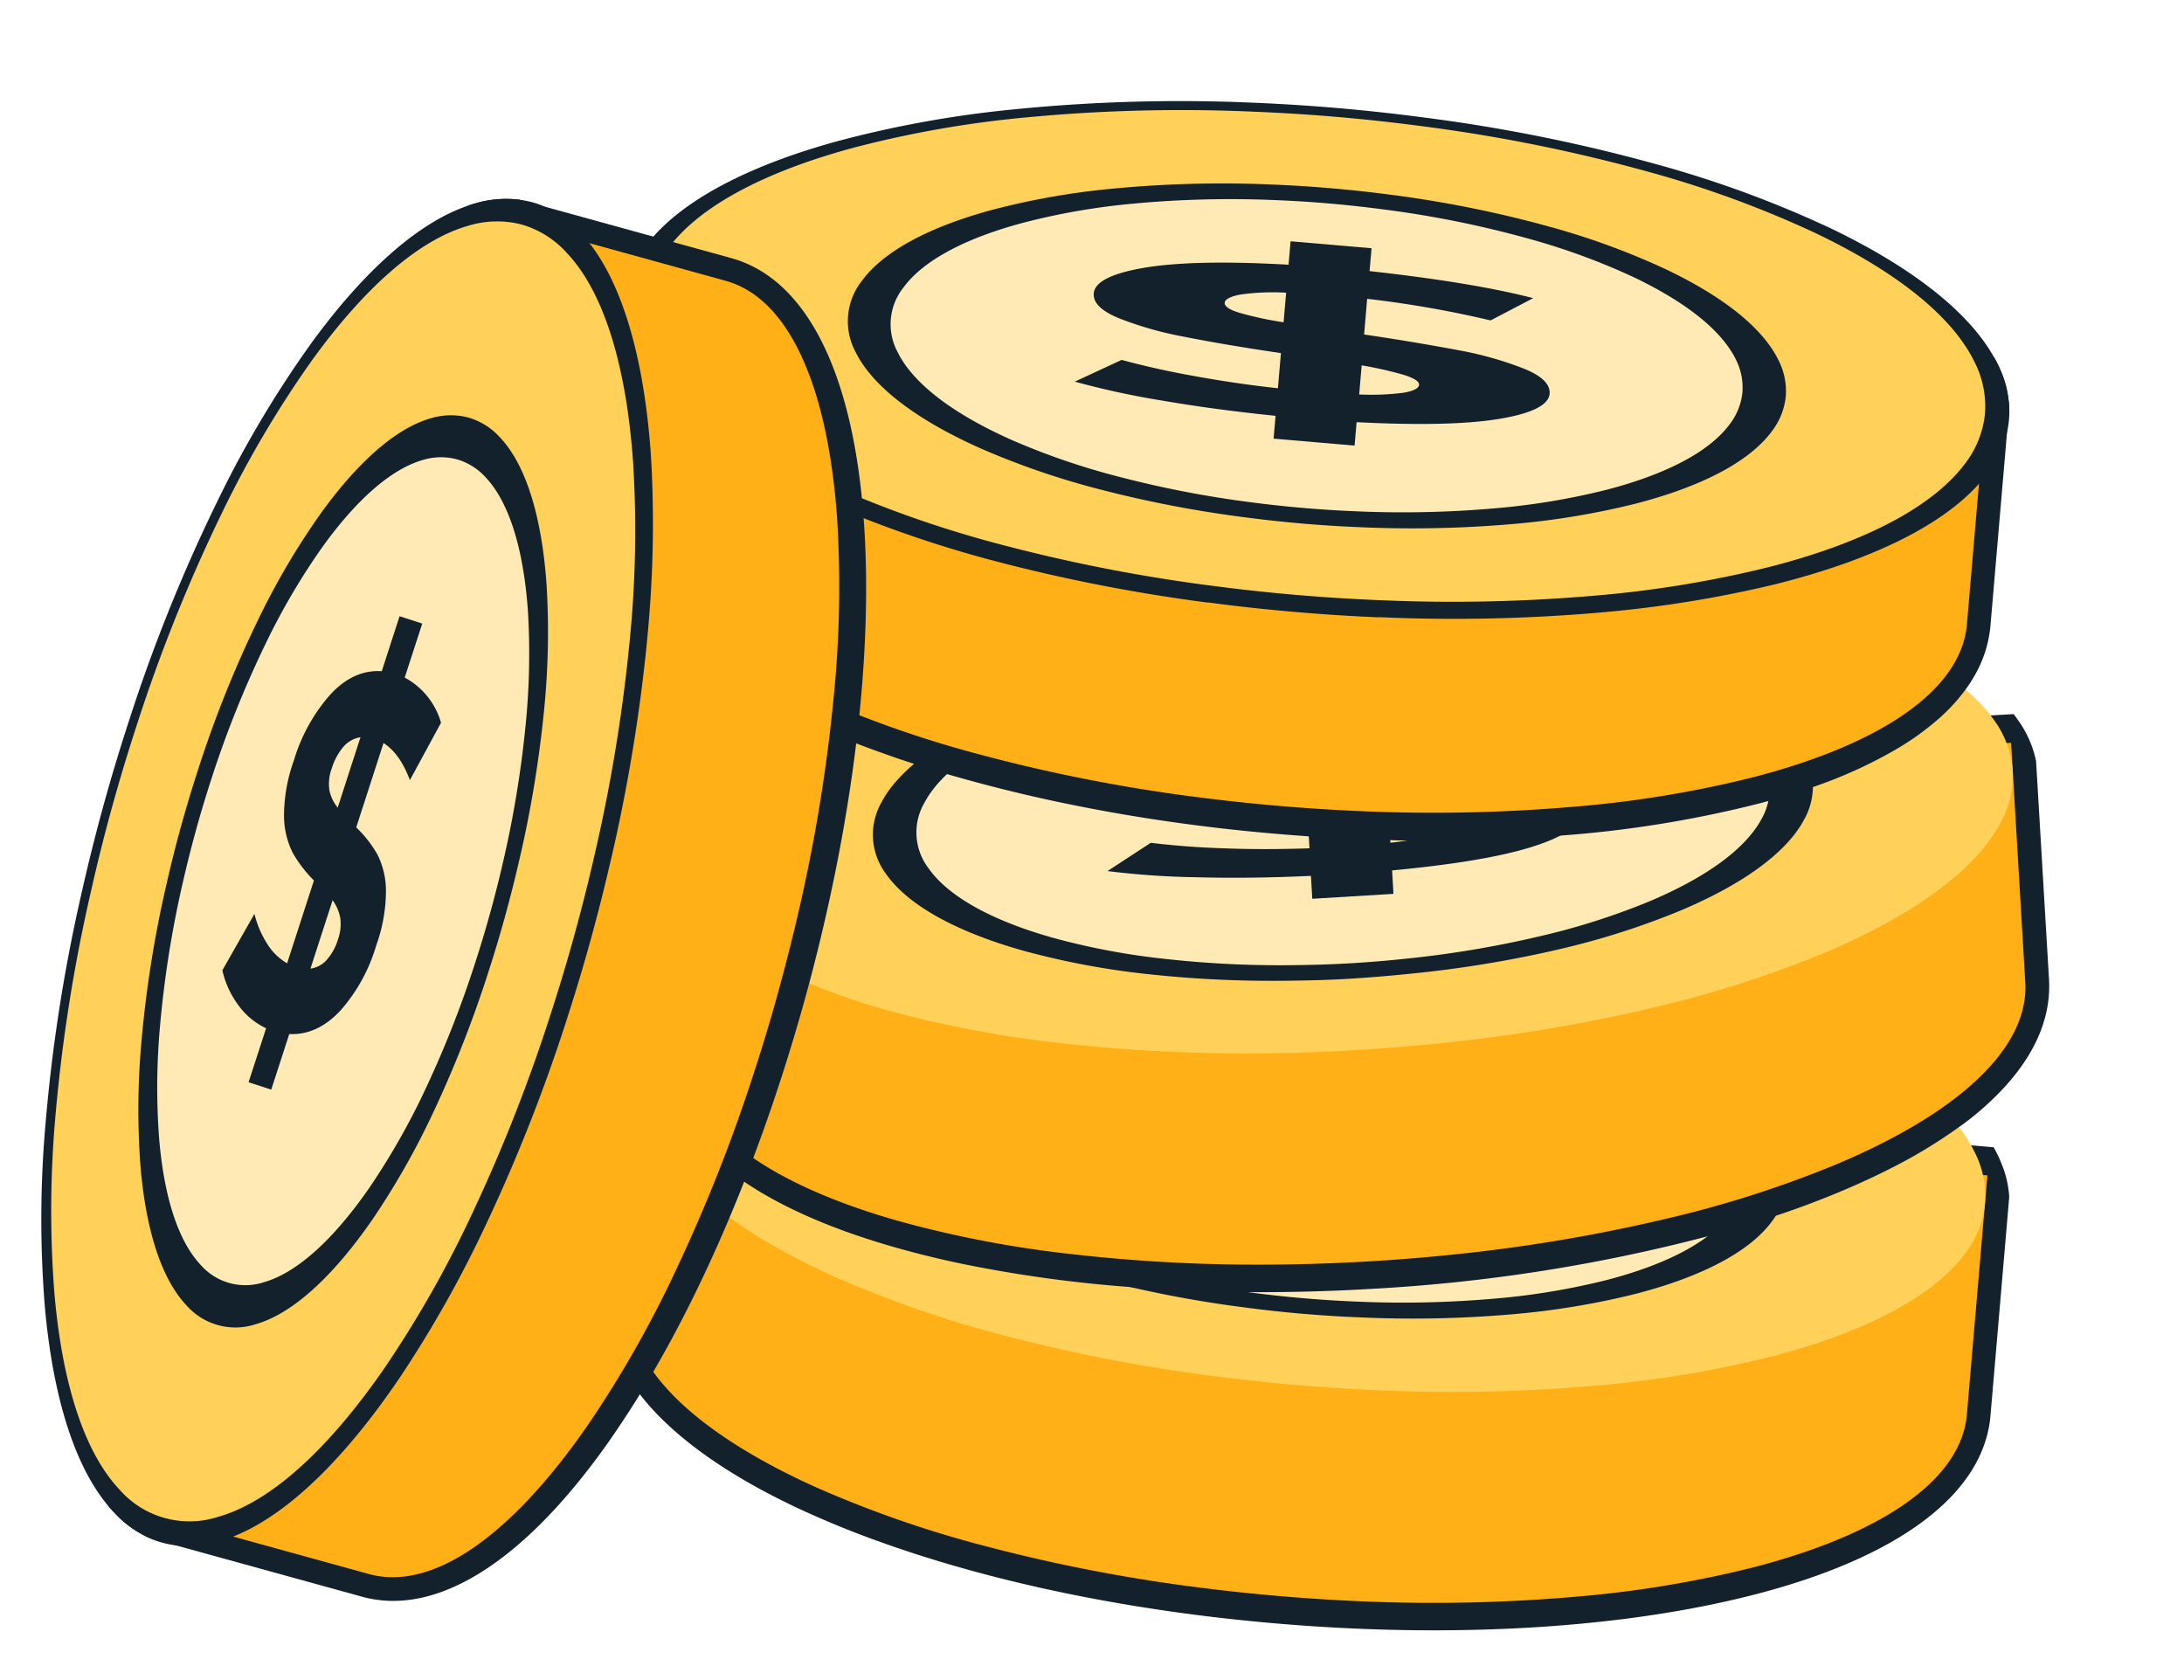 <svg width="65" height="50" fill="none" xmlns="http://www.w3.org/2000/svg"><g filter="url(#filter0_d_1681_3317)"><path d="M63.81 32.612l-.064.752-.494 5.762c-.196 2.278-2.622 4.15-6.833 5.271-3.937 1.047-9.066 1.37-14.437.908-4.323-.37-8.402-1.214-11.756-2.42l-.1-.035a28.52 28.52 0 01-2.214-.903c-3.956-1.823-6.03-4.08-5.834-6.358l.495-5.77.065-.747c.073-.317.196-.62.365-.898a5.522 5.522 0 01.23-.348.467.467 0 00.03-.043l.076-.096.339.03.337.028.366.031 5.826.501.968.083.405.036 5.26.453 4.366.373 1.067.092 2.41.208 2.112.181 1.894.171 6.429.56 1.373.118 3.807.32 1.349.115 1.022.09.678.058a3.745 3.745 0 01.251.532 3 3 0 01.212.945z" fill="#13212D"/><path d="M63.161 31.97s-.56 6.514-.61 7.113c-.171 1.984-2.598 3.584-6.374 4.558a32.95 32.95 0 01-5.153.859 49.144 49.144 0 01-6.518.146 57.6 57.6 0 01-5.049-.441 48.906 48.906 0 01-6.23-1.23 32.874 32.874 0 01-4.947-1.73c-3.56-1.607-5.684-3.597-5.513-5.584.041-.49.611-7.112.611-7.112l39.783 3.422z" fill="#FFB017"/><path d="M63.09 32.807a2.902 2.902 0 01-.585 1.483c-.963 1.3-3.008 2.358-5.784 3.077a33.2 33.2 0 01-5.27.868 49.25 49.25 0 01-6.384.133 57.091 57.091 0 01-4.953-.425 49.144 49.144 0 01-6.12-1.18 33.305 33.305 0 01-5.073-1.744c-2.681-1.193-4.564-2.603-5.29-4.068a2.765 2.765 0 01.26-3.04c.916-1.254 2.847-2.28 5.474-2.994a31.746 31.746 0 015.192-.912 48.618 48.618 0 016.773-.17 54.813 54.813 0 014.953.426 48.24 48.24 0 016.786 1.351 31.297 31.297 0 014.926 1.802c2.403 1.14 4.09 2.461 4.769 3.83.253.48.366 1.022.325 1.563z" fill="#FFD158"/><path d="M57.161 32.3a2.034 2.034 0 01-.413 1.04c-.668.91-2.106 1.653-4.056 2.157a23.32 23.32 0 01-3.698.61 34.147 34.147 0 01-4.478.091 37.271 37.271 0 01-3.47-.298 34.477 34.477 0 01-4.293-.826 23.44 23.44 0 01-3.56-1.223c-1.88-.837-3.201-1.826-3.711-2.855a1.937 1.937 0 01.184-2.133c.641-.877 1.997-1.598 3.84-2.1 1.192-.315 2.41-.53 3.638-.642a33.975 33.975 0 014.753-.12 37.992 37.992 0 013.47.3c1.609.203 3.2.522 4.764.955a22.01 22.01 0 013.456 1.264c1.685.8 2.868 1.727 3.346 2.686.176.336.255.715.228 1.093z" fill="#13212D"/><path d="M55.87 32.187c-.034.343-.164.67-.375.944-.606.828-1.912 1.501-3.683 1.959-1.103.275-2.227.46-3.36.552a31.089 31.089 0 01-4.067.085 35.088 35.088 0 01-3.15-.27 30.897 30.897 0 01-3.898-.753 21.102 21.102 0 01-3.233-1.109c-1.706-.761-2.906-1.658-3.37-2.592a1.753 1.753 0 01.167-1.937c.585-.798 1.814-1.45 3.486-1.9a20.102 20.102 0 013.305-.584 30.7 30.7 0 014.314-.108 35.033 35.033 0 013.151.27c1.461.186 2.907.476 4.326.868 1.08.293 2.134.676 3.15 1.144 1.53.73 2.605 1.567 3.037 2.439.158.305.227.649.2.992z" fill="#FFEAB5"/><path d="M49.392 31.486a10.466 10.466 0 00-1.936-.552 73.912 73.912 0 00-2.845-.474l.09-1.062c1.237.144 2.463.358 3.674.643l1.268-.663c-1.265-.326-2.893-.585-4.87-.805l.059-.68-2.41-.207-.06.697c-1.841-.105-3.26-.077-4.256.085-.998.166-1.512.42-1.542.77-.023.277.224.521.744.73.63.247 1.283.433 1.949.554.776.155 1.74.318 2.878.486l-.09 1.046a36 36 0 01-2.525-.368 24.289 24.289 0 01-2.126-.476L36 31.857c.85.233 1.71.42 2.58.561 1.072.186 2.2.336 3.395.456l-.058.68 2.41.207.06-.697c1.83.092 3.232.067 4.222-.094.991-.16 1.494-.416 1.523-.753.019-.274-.225-.516-.74-.731zm-7.178-1.39c-.444-.065-.883-.16-1.315-.281-.302-.09-.438-.192-.438-.293 0-.1.163-.19.46-.248a6.925 6.925 0 011.369-.057l-.076.88zm3.565 2.098a7.563 7.563 0 01-1.315.05l.074-.865c.432.072.86.167 1.28.285.292.095.438.19.427.292-.012.103-.168.187-.466.238z" fill="#13212D"/><path d="M62.714 30.235c-.126.1-.256.2-.39.292a14.983 14.983 0 01-1.966 1.197c-.427.22-.883.434-1.367.642a26.74 26.74 0 01-2.136.81c-.648.219-1.326.422-2.026.61a50.01 50.01 0 01-9.99 1.562 56.55 56.55 0 01-3.635.098 44.486 44.486 0 01-3.47-.146 39.44 39.44 0 01-4.982-.675 28.597 28.597 0 01-2.323-.576 24.606 24.606 0 01-.854-.27c-3.653-1.235-5.71-3.056-5.835-5.178v-.03l-.022-.39-.03-.468-.021-.38-.277-4.495-.043-.757c.036-.439.165-.865.377-1.25.017-.037.036-.072.057-.107l.06-.11.679-.04 6.199-.366 1.376-.08.394-.024 2.718-.16 2.162-.129 4.383-.258 1.066-.063 2.415-.146 2.11-.126 1.9-.113 6.427-.38 1.375-.081 3.331-.193 1.346-.08 1.54-.092.679-.04c.051.066.1.133.146.199.254.359.432.767.522 1.198l.045.757.342 5.77c.071 1.423-.72 2.807-2.282 4.068z" fill="#13212D"/><path d="M63.866 19.098l.422 7.126c.117 1.987-2.045 3.92-5.65 5.43a32.74 32.74 0 01-4.982 1.595 49.271 49.271 0 01-6.429 1.082 56.457 56.457 0 01-5.06.292 48.865 48.865 0 01-6.335-.317 32.728 32.728 0 01-5.135-.993c-3.756-1.074-6.144-2.74-6.262-4.73-.03-.489-.422-7.124-.422-7.124l39.853-2.361z" fill="#FFB017"/><path d="M63.915 19.937a2.887 2.887 0 01-.368 1.55c-.755 1.426-2.63 2.768-5.277 3.88a33.043 33.043 0 01-5.09 1.62 48.97 48.97 0 01-6.298 1.053c-.81.085-1.637.146-2.475.201a48 48 0 01-2.484.093 48.919 48.919 0 01-6.225-.285 33.285 33.285 0 01-5.274-.99c-2.824-.796-4.89-1.92-5.822-3.265a2.923 2.923 0 01-.55-1.497 2.881 2.881 0 01.37-1.549c.73-1.372 2.484-2.666 4.984-3.753a31.75 31.75 0 015.002-1.655 48.622 48.622 0 016.682-1.146c.81-.086 1.638-.146 2.475-.203a44.8 44.8 0 012.484-.09c2.312-.043 4.623.08 6.918.367a31.36 31.36 0 015.135 1.072c2.54.783 4.4 1.845 5.271 3.101.317.439.504.957.542 1.496z" fill="#FFD158"/><path d="M57.966 20.29a2.03 2.03 0 01-.258 1.089c-.53 1-1.846 1.94-3.703 2.72a23.133 23.133 0 01-3.564 1.137 34.403 34.403 0 01-4.418.73 42.97 42.97 0 01-1.736.146c-.587.038-1.169.056-1.741.063a34.403 34.403 0 01-4.377-.194 23.525 23.525 0 01-3.7-.696c-1.98-.558-3.431-1.345-4.09-2.289a1.944 1.944 0 01-.127-2.137c.51-.963 1.753-1.87 3.497-2.63a22.393 22.393 0 013.507-1.162 34.015 34.015 0 014.697-.803c.567-.06 1.146-.11 1.737-.146a39.03 39.03 0 011.74-.064 33.94 33.94 0 014.853.258c1.22.15 2.424.401 3.601.753 1.784.547 3.089 1.294 3.698 2.175.224.307.357.671.384 1.05z" fill="#13212D"/><path d="M56.679 20.365c.016.345-.065.687-.234.988-.48.907-1.676 1.763-3.36 2.47-1.05.431-2.135.776-3.242 1.031a31.097 31.097 0 01-4.012.671 33.52 33.52 0 01-3.157.187 30.965 30.965 0 01-3.965-.181 21.089 21.089 0 01-3.36-.631c-1.798-.506-3.115-1.222-3.71-2.08a1.753 1.753 0 01-.113-1.94c.461-.876 1.585-1.697 3.174-2.39a20.288 20.288 0 013.187-1.059 30.838 30.838 0 014.252-.73 36.522 36.522 0 013.157-.187 31.091 31.091 0 014.407.234c1.107.136 2.202.364 3.27.683 1.62.498 2.805 1.17 3.361 1.976.203.28.322.613.345.958z" fill="#FFEAB5"/><path d="M50.168 20.606a10.424 10.424 0 00-1.996-.268 70.82 70.82 0 00-2.882-.057l-.064-1.065a32.44 32.44 0 013.727.107l1.16-.84c-1.3-.139-2.949-.164-4.936-.092l-.04-.682-2.416.146.041.698c-1.837.163-3.236.395-4.198.698-.963.308-1.435.634-1.415.983.018.281.293.485.843.623.66.153 1.332.243 2.008.267.792.04 1.767.065 2.922.066l.063 1.047c-.877.03-1.729.033-2.554 0a24.75 24.75 0 01-2.171-.163l-1.287.841c.872.108 1.75.17 2.63.183 1.086.03 2.224.015 3.425-.04l.04.681 2.416-.146-.04-.698c1.822-.172 3.205-.4 4.163-.701.958-.301 1.417-.629 1.397-.966-.015-.28-.297-.484-.836-.622zm-7.305-.338c-.449 0-.897-.03-1.342-.09-.313-.046-.47-.125-.475-.228-.006-.104.133-.214.42-.312.438-.13.889-.215 1.345-.255l.052.885zm3.83 1.56c-.425.119-.86.2-1.3.241l-.05-.867c.437.008.873.04 1.307.097.301.053.457.125.465.23.007.105-.133.206-.42.3h-.001z" fill="#13212D"/><path d="M63.809 9.105l-.064.752-.494 5.762a3.6 3.6 0 01-.49 1.51 3.936 3.936 0 01-.254.388 5.397 5.397 0 01-.792.86c-.4.351-.835.662-1.296.928-.778.449-1.599.82-2.45 1.109-.418.146-.86.285-1.325.415-.076.019-.146.04-.226.061-1.956.5-3.953.824-5.967.969-1.446.114-2.96.16-4.517.146-.181 0-.362 0-.543-.012a53.193 53.193 0 01-2.43-.112c-.326-.024-.653-.047-.98-.076a54.02 54.02 0 01-3.16-.361 50.796 50.796 0 01-3.575-.642 45.822 45.822 0 01-2.75-.688l-.285-.081c-.333-.098-.66-.2-.979-.304a29.733 29.733 0 01-1.106-.38 27.65 27.65 0 01-2.214-.902 18.45 18.45 0 01-.681-.328 12.567 12.567 0 01-.374-.19c-3.268-1.726-4.956-3.774-4.779-5.844l.23-2.697.265-3.068.065-.747a3.07 3.07 0 01.365-.9 4.05 4.05 0 01.23-.34l.03-.042.076-.097.676.059 6.192.53 1.373.118 5.26.455 4.366.374 1.067.092 2.41.207 2.111.181 1.894.15 6.428.553 1.373.119 6.193.531.678.059a3.945 3.945 0 01.251.53c.117.305.184.627.198.953z" fill="#13212D"/><path d="M63.162 8.456s-.56 6.513-.61 7.112c-.172 1.984-2.598 3.582-6.375 4.558-1.692.422-3.415.71-5.153.859a49.143 49.143 0 01-6.517.146 57.431 57.431 0 01-5.05-.441 48.906 48.906 0 01-6.23-1.23 32.868 32.868 0 01-4.94-1.724c-3.56-1.607-5.683-3.599-5.512-5.584.041-.49.61-7.112.61-7.112l39.777 3.416z" fill="#FFB017"/><path d="M63.804 9.477a2.743 2.743 0 01-.06.377c-.1.429-.289.832-.553 1.185a4.41 4.41 0 01-.279.347c-1.08 1.215-3.084 2.208-5.718 2.903-.172.046-.346.09-.524.132a34.827 34.827 0 01-4.94.79l-.217.02a50.353 50.353 0 01-6.4.13h-.115a55.248 55.248 0 01-2.451-.159 54.111 54.111 0 01-2.56-.279h-.038a50.376 50.376 0 01-6.234-1.21l-.068-.018a34.873 34.873 0 01-4.874-1.669 13.41 13.41 0 01-.383-.17c-2.542-1.147-4.392-2.483-5.26-3.888-.08-.13-.145-.26-.216-.39a3.189 3.189 0 01-.341-1.642c.01-.127.029-.252.058-.376.1-.429.29-.832.554-1.185a8.5 8.5 0 01.146-.194c1-1.233 2.94-2.247 5.528-2.967 1.762-.475 3.561-.8 5.378-.973a49.602 49.602 0 017.029-.195 56.386 56.386 0 015.126.442 49.44 49.44 0 017.036 1.424 32.26 32.26 0 015.103 1.89c2.364 1.14 4.057 2.45 4.821 3.812.041.072.08.146.114.216.201.397.318.83.343 1.274a2.74 2.74 0 01-.005.373z" fill="#13212D"/><path d="M63.09 9.293a2.906 2.906 0 01-.585 1.483c-.963 1.3-3.008 2.358-5.784 3.076-1.73.431-3.494.721-5.271.868a48.985 48.985 0 01-6.383.132 54.937 54.937 0 01-4.953-.425 48.873 48.873 0 01-6.12-1.18 33.301 33.301 0 01-5.074-1.742c-2.68-1.194-4.564-2.604-5.29-4.07a2.766 2.766 0 01.26-3.04c.916-1.253 2.848-2.278 5.474-2.994a31.767 31.767 0 015.193-.916 48.633 48.633 0 016.773-.17 54.875 54.875 0 014.952.425 48.4 48.4 0 016.787 1.363 31.304 31.304 0 014.926 1.802c2.403 1.14 4.09 2.461 4.768 3.83.252.479.365 1.018.326 1.558z" fill="#FFD158"/><path d="M57.161 8.783a2.046 2.046 0 01-.413 1.04c-.668.911-2.106 1.653-4.056 2.157a23.32 23.32 0 01-3.698.61 34.856 34.856 0 01-4.478.092 37.835 37.835 0 01-3.47-.298 34.477 34.477 0 01-4.293-.827 23.44 23.44 0 01-3.56-1.223c-1.88-.837-3.201-1.826-3.711-2.855a1.937 1.937 0 01.184-2.133c.641-.876 1.997-1.598 3.84-2.1a22.21 22.21 0 013.638-.642c1.58-.15 3.168-.19 4.753-.12a39.016 39.016 0 013.47.298c1.608.205 3.2.524 4.764.956 1.185.324 2.342.747 3.456 1.265 1.685.8 2.868 1.727 3.346 2.687.176.336.255.714.228 1.093z" fill="#13212D"/><path d="M55.87 8.666a1.85 1.85 0 01-.375.945c-.607.829-1.913 1.502-3.683 1.96-1.103.275-2.227.46-3.36.552a31.335 31.335 0 01-4.068.085 34.957 34.957 0 01-3.15-.27 31.198 31.198 0 01-3.898-.753 21.095 21.095 0 01-3.233-1.109c-1.706-.761-2.905-1.658-3.369-2.593a1.753 1.753 0 01.167-1.936c.584-.798 1.813-1.45 3.486-1.906a20.25 20.25 0 013.304-.585 31.152 31.152 0 014.315-.108 35.014 35.014 0 013.151.272 30.48 30.48 0 014.326.868c1.08.295 2.134.68 3.15 1.152 1.53.73 2.605 1.568 3.037 2.44.156.304.226.645.2.986z" fill="#FFEAB5"/><path d="M49.392 7.972a10.467 10.467 0 00-1.936-.552 73.999 73.999 0 00-2.845-.474l.09-1.062c1.237.143 2.463.357 3.674.643l1.268-.663c-1.265-.326-2.893-.585-4.87-.805l.059-.68-2.41-.207-.06.697c-1.841-.105-3.26-.077-4.256.084-.998.167-1.512.421-1.542.769-.023.279.224.523.744.738.63.247 1.283.432 1.949.553.776.155 1.74.319 2.878.487l-.09 1.046a35.15 35.15 0 01-2.525-.37 24.88 24.88 0 01-2.126-.474L36 8.349c.85.232 1.71.42 2.58.56 1.072.186 2.2.335 3.395.457l-.058.679 2.41.207.06-.697c1.83.093 3.232.066 4.222-.094.991-.161 1.494-.415 1.523-.753.019-.279-.225-.523-.74-.736zm-7.178-1.39c-.444-.065-.883-.16-1.315-.283-.302-.09-.438-.19-.438-.292 0-.102.163-.192.46-.249a6.927 6.927 0 011.369-.056l-.076.88zm3.565 2.098a7.57 7.57 0 01-1.315.05l.074-.866c.432.073.86.17 1.28.292.292.095.438.19.427.292-.012.102-.168.181-.466.232zM19.468 2.933l6.309 1.74c2.203.608 3.6 3.335 3.934 7.679.311 4.063-.307 9.164-1.74 14.36-1.169 4.223-2.758 8.115-4.577 11.21a28.7 28.7 0 01-1.291 2.012c-2.515 3.558-5.114 5.184-7.315 4.576l-6.309-1.74a3.17 3.17 0 01-1.062-.761 4.992 4.992 0 01-.165-.18L17.933 3.114a2.73 2.73 0 01.234-.073 3.198 3.198 0 011.301-.108z" fill="#13212D"/><path d="M18.728 3.448l6.88 1.9c1.92.53 3.05 3.214 3.32 7.098a32.881 32.881 0 01-.098 5.23 49.09 49.09 0 01-1.047 6.429 60.039 60.039 0 01-.602 2.381 53.271 53.271 0 01-.754 2.503 48.837 48.837 0 01-2.345 5.902 32.87 32.87 0 01-2.596 4.542c-2.228 3.214-4.574 4.932-6.495 4.402l-6.882-1.9L18.728 3.449z" fill="#FFB017"/><path d="M19.844 3.007c.123.034.243.076.36.127.403.178.766.436 1.065.76.103.108.2.22.292.338.996 1.284 1.607 3.434 1.812 6.152.013.176.023.356.033.539a34.95 34.95 0 01-.124 5l-.02.218a50.352 50.352 0 01-1.04 6.316l-.027.112a55.773 55.773 0 01-1.343 4.848c0 .012-.007.025-.011.036a50.142 50.142 0 01-2.329 5.904l-.03.064a34.798 34.798 0 01-2.522 4.494c-.08.119-.158.233-.237.347-1.592 2.289-3.246 3.862-4.785 4.463a9.015 9.015 0 01-.42.146 3.212 3.212 0 01-1.305.106 2.784 2.784 0 01-.73-.201 3.214 3.214 0 01-1.064-.76 3.28 3.28 0 01-.164-.182c-1.03-1.209-1.674-3.3-1.91-5.977a32.298 32.298 0 01.026-5.466 49.2 49.2 0 011.095-6.936 55.726 55.726 0 011.368-4.96 49.284 49.284 0 012.684-6.66 32.135 32.135 0 012.79-4.674c1.552-2.117 3.148-3.543 4.627-4.047a3.69 3.69 0 01.234-.073 3.205 3.205 0 011.675-.034z" fill="#13212D"/><path d="M19.537 3.673c.52.15.987.445 1.348.849 1.106 1.168 1.772 3.382 1.97 6.245.11 1.78.073 3.566-.107 5.34a49.112 49.112 0 01-1.035 6.303 54.787 54.787 0 01-1.32 4.786 49.217 49.217 0 01-2.276 5.801 33.18 33.18 0 01-2.639 4.675c-1.662 2.418-3.392 4.012-4.967 4.459a2.766 2.766 0 01-2.943-.81c-1.065-1.13-1.72-3.215-1.944-5.93a31.812 31.812 0 01.045-5.268 48.44 48.44 0 011.07-6.69 53.808 53.808 0 011.32-4.788 48.422 48.422 0 012.578-6.429 31.535 31.535 0 012.67-4.515c1.56-2.154 3.166-3.571 4.636-3.99a2.922 2.922 0 011.594-.038z" fill="#FFD158"/><path d="M17.95 9.417c.366.106.694.313.947.596.776.824 1.242 2.373 1.382 4.383.076 1.249.05 2.501-.076 3.746a34.514 34.514 0 01-.73 4.42 39.714 39.714 0 01-.926 3.358 34.503 34.503 0 01-1.593 4.076 23.202 23.202 0 01-1.85 3.277c-1.17 1.696-2.38 2.814-3.484 3.128a1.938 1.938 0 01-2.064-.568c-.747-.792-1.207-2.256-1.365-4.16a22.47 22.47 0 01.032-3.696c.14-1.583.39-3.154.751-4.701.126-.558.268-1.122.425-1.69.158-.57.325-1.126.502-1.67a33.813 33.813 0 011.808-4.51 21.932 21.932 0 011.873-3.168c1.095-1.51 2.22-2.505 3.252-2.799.363-.11.75-.118 1.117-.022z" fill="#13212D"/><path d="M17.608 10.66c.332.096.63.283.86.54.705.748 1.128 2.154 1.256 3.978a21.12 21.12 0 01-.07 3.401 31.556 31.556 0 01-.658 4.014 35.295 35.295 0 01-.841 3.049 31.333 31.333 0 01-1.45 3.696 21.283 21.283 0 01-1.681 2.974c-1.06 1.54-2.161 2.556-3.163 2.84a1.765 1.765 0 01-1.875-.515c-.678-.719-1.096-2.046-1.239-3.777a20.271 20.271 0 01.03-3.36c.128-1.434.355-2.858.68-4.262a35.352 35.352 0 01.841-3.049c.45-1.4 1-2.767 1.643-4.09a20.013 20.013 0 011.7-2.876c.995-1.371 2.018-2.274 2.953-2.542a1.85 1.85 0 011.014-.021z" fill="#FFEAB5"/><path d="M14.136 27.074c-.456.487-.96.717-1.515.691l-.536 1.654-.675-.22.522-1.606a2.14 2.14 0 01-.83-.693 2.733 2.733 0 01-.472-1.032l.955-1.68c.076.314.203.615.377.888.147.24.351.441.595.584l.798-2.465a3.871 3.871 0 01-.63-.822 2.485 2.485 0 01-.26-1.087c0-.566.1-1.128.292-1.66a5.218 5.218 0 011.09-1.97c.463-.497.971-.727 1.527-.689l.53-1.637.675.219-.522 1.607a2.213 2.213 0 011.081 1.344l-.927 1.708c-.2-.533-.462-.9-.785-1.103l-.812 2.51c.246.234.456.503.625.797.17.335.258.704.26 1.079a4.83 4.83 0 01-.292 1.643 5.084 5.084 0 01-1.07 1.94zm-.396-1.522a1.58 1.58 0 00.328-.595c.075-.206.1-.428.071-.645a1.295 1.295 0 00-.228-.53l-.659 2.036a.8.8 0 00.488-.263v-.003zm.075-5.048c.038.192.123.371.248.522l.678-2.095a.842.842 0 00-.514.292c-.155.186-.27.401-.34.633a1.324 1.324 0 00-.072.651v-.003z" fill="#13212D"/></g><defs><filter id="filter0_d_1681_3317" x="1.23" y="0" width="63.77" height="48.52" filterUnits="userSpaceOnUse" color-interpolation-filters="sRGB"><feFlood flood-opacity="0" result="BackgroundImageFix"/><feColorMatrix in="SourceAlpha" values="0 0 0 0 0 0 0 0 0 0 0 0 0 0 0 0 0 0 127 0" result="hardAlpha"/><feOffset dx="-4.012" dy="3.009"/><feComposite in2="hardAlpha" operator="out"/><feColorMatrix values="0 0 0 0 0.024 0 0 0 0 0.059 0 0 0 0 0.086 0 0 0 1 0"/><feBlend in2="BackgroundImageFix" result="effect1_dropShadow_1681_3317"/><feBlend in="SourceGraphic" in2="effect1_dropShadow_1681_3317" result="shape"/></filter></defs></svg>